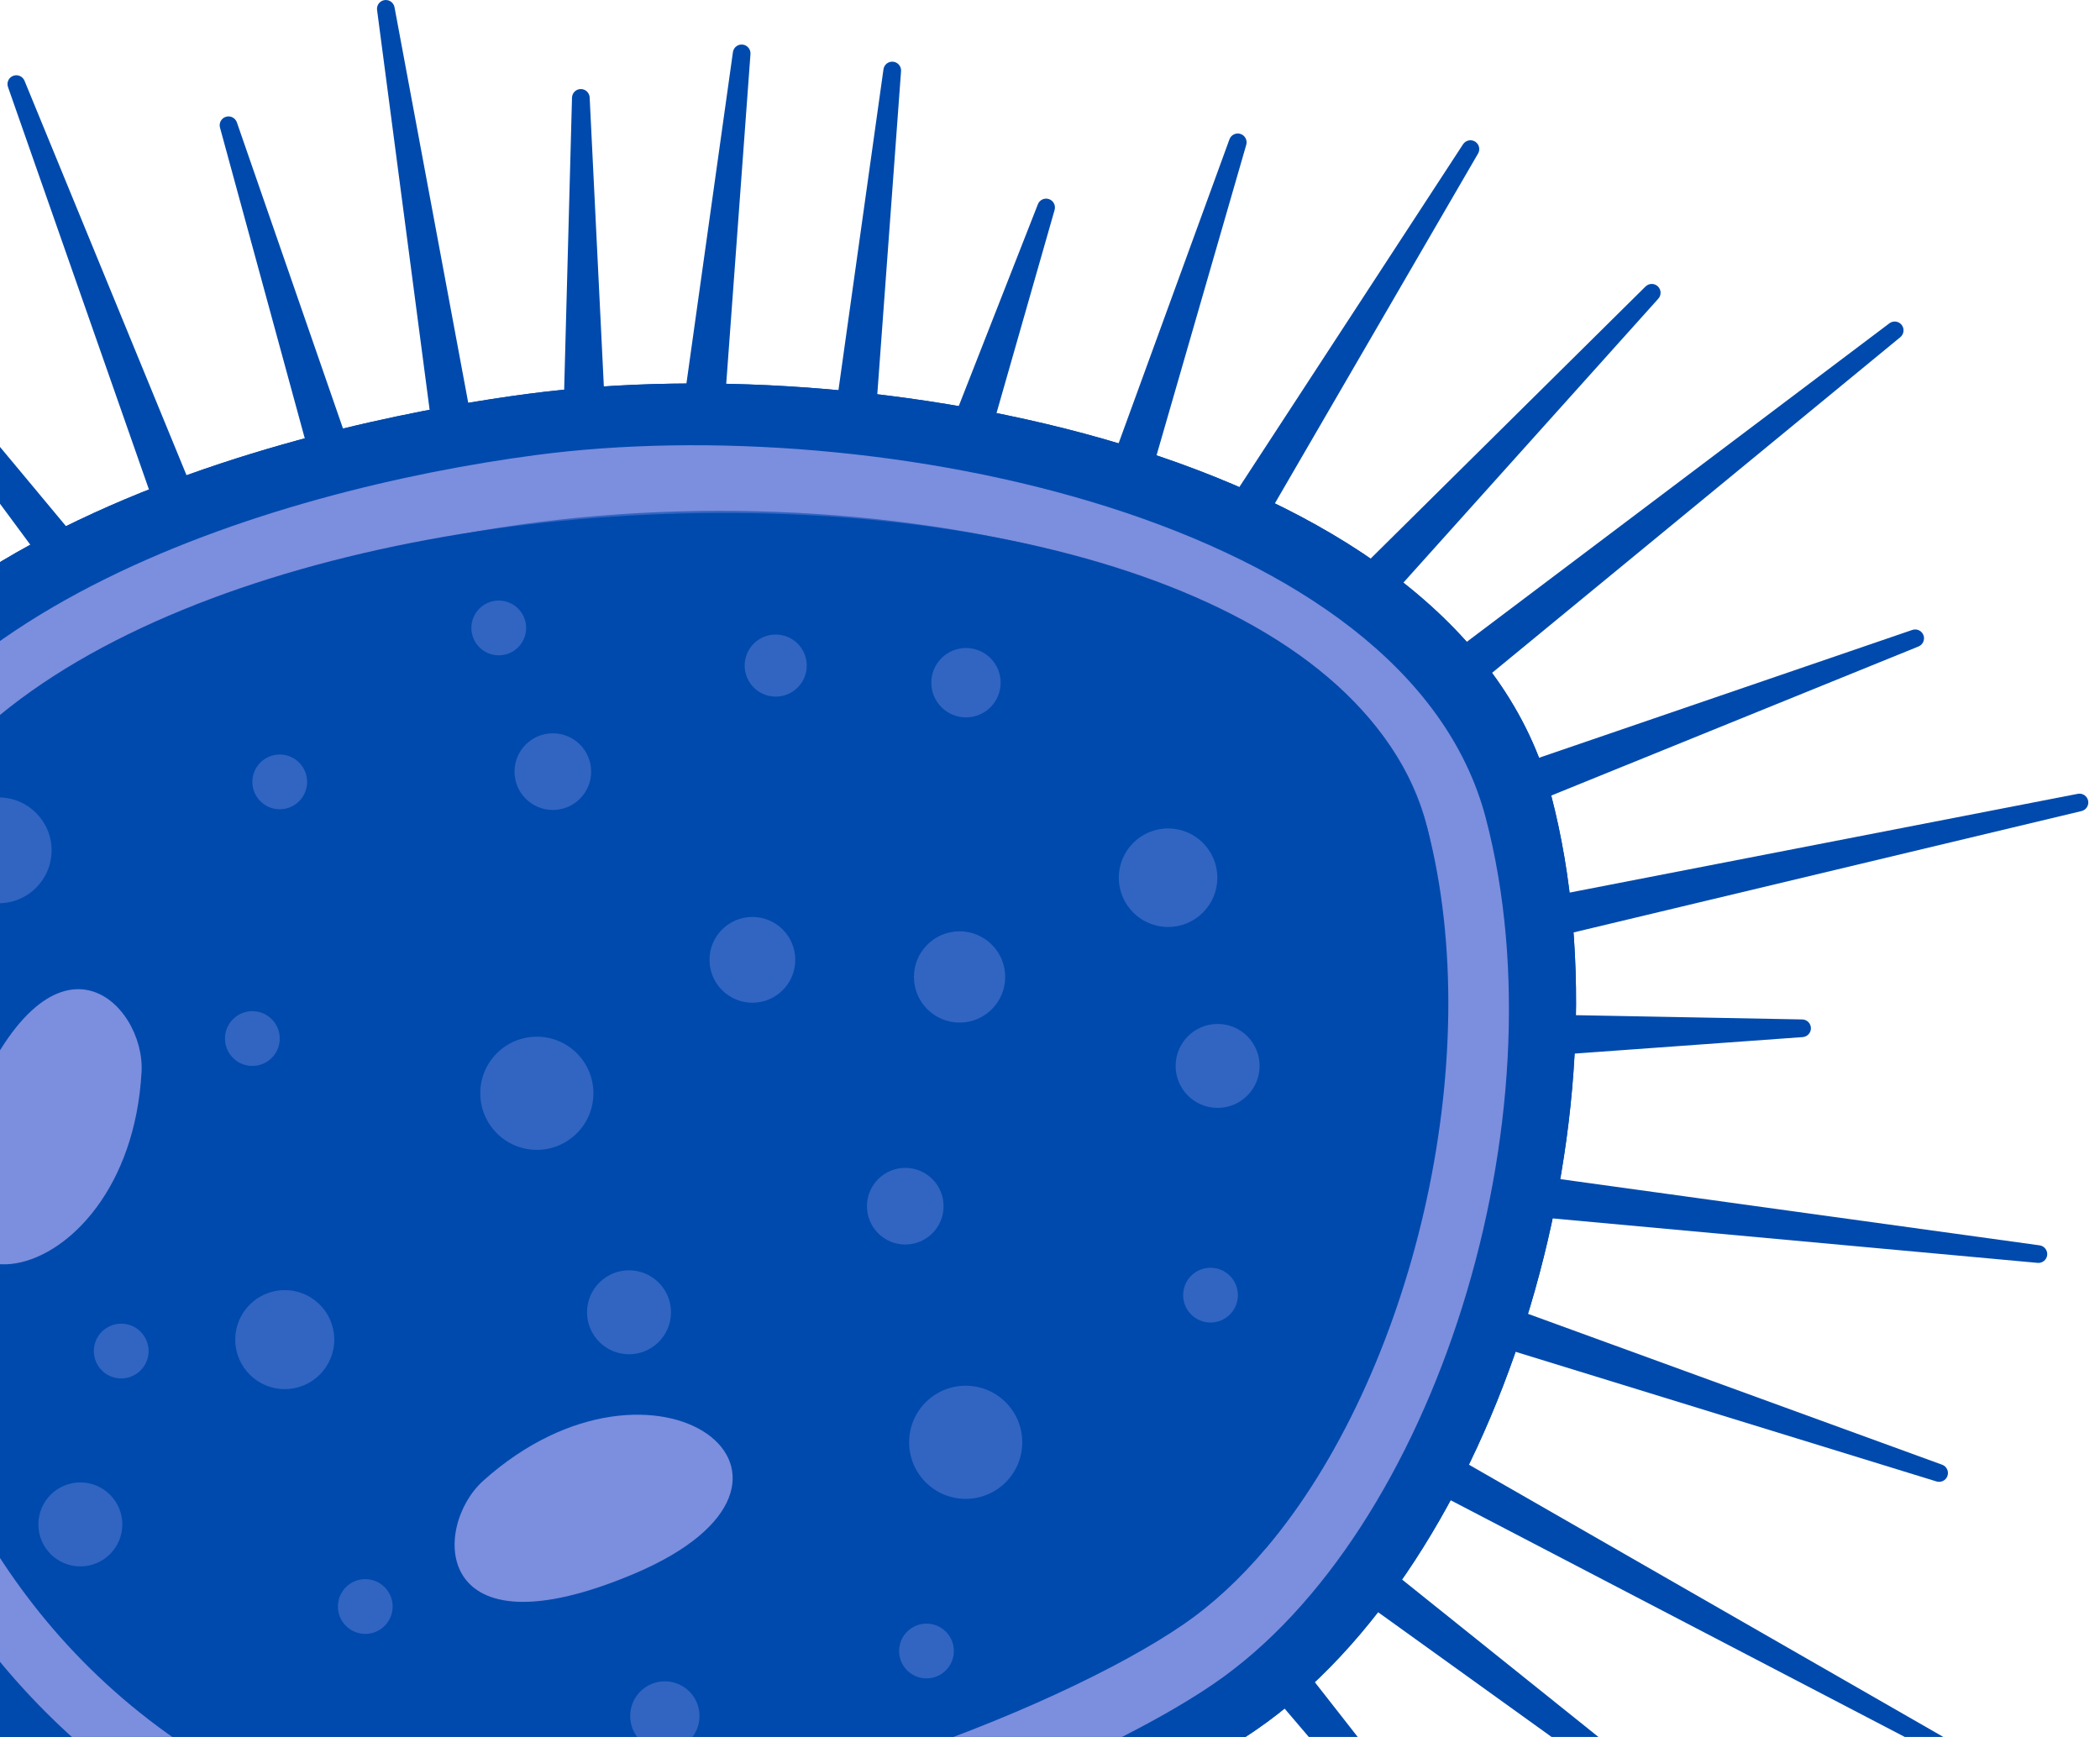 <svg width="81" height="67" viewBox="0 0 81 67" fill="none" xmlns="http://www.w3.org/2000/svg">
<path d="M18.573 75.781C14.798 75.781 11.544 75.169 8.903 73.961C-9.124 65.72 -11.342 45.506 -9.812 34.861C-7.678 20.027 13.802 16.059 20.335 15.196C34.295 13.353 56.433 17.705 59.827 30.664C63.111 43.204 57.68 60.4 48.431 66.741C43.115 70.387 29.949 75.78 18.574 75.78L18.573 75.781Z" fill="#004AAD"/>
<path d="M18.573 75.781C14.798 75.781 11.544 75.169 8.903 73.961C-9.124 65.72 -11.342 45.506 -9.812 34.861C-7.678 20.027 13.802 16.059 20.335 15.196C34.295 13.353 56.433 17.705 59.827 30.664C63.111 43.204 57.68 60.4 48.431 66.741C43.115 70.387 29.949 75.78 18.574 75.78L18.573 75.781Z" fill="#004AAD"/>
<path d="M20.688 17.551C10.537 18.891 -5.554 23.683 -7.248 35.458C-8.547 44.491 -7.004 63.961 10.05 71.757C20.752 76.649 40.18 69.499 46.835 64.936C55.361 59.089 60.34 43.128 57.31 31.56C54.281 19.992 33.797 15.82 20.688 17.551Z" fill="#7C8EDE"/>
<path d="M48.835 59.716C47.848 60.888 46.776 61.886 45.636 62.667C40.768 66.009 28.324 70.84 18.573 70.84C15.511 70.84 12.95 70.375 10.96 69.467C-8.294 60.666 -5.063 36.586 -4.921 35.562C-2.189 16.615 50.331 13.923 55.049 31.919C57.404 40.921 54.453 53.075 48.835 59.716Z" fill="#004AAD"/>
<path opacity="0.6" d="M48.835 59.715C45.277 60.596 41.623 61.162 38.287 61.162C35.224 61.162 32.659 60.697 30.668 59.789C11.419 50.988 14.645 26.903 14.793 25.884C15.062 23.994 15.865 22.284 17.063 20.747C32.635 17.585 52.566 21.713 55.05 31.919C57.25 40.959 54.453 53.074 48.835 59.715Z" fill="#004AAD"/>
<path opacity="0.4" d="M29.021 38.679C29.935 38.679 30.675 37.939 30.675 37.025C30.675 36.112 29.935 35.371 29.021 35.371C28.108 35.371 27.367 36.112 27.367 37.025C27.367 37.939 28.108 38.679 29.021 38.679Z" fill="#7C8EDE"/>
<path opacity="0.4" d="M22.889 42.172C22.889 43.377 21.912 44.354 20.707 44.354C19.502 44.354 18.525 43.377 18.525 42.172C18.525 40.967 19.502 39.99 20.707 39.99C21.912 39.99 22.889 40.967 22.889 42.172Z" fill="#7C8EDE"/>
<path opacity="0.4" d="M37.248 57.817C38.453 57.817 39.43 56.84 39.43 55.635C39.43 54.43 38.453 53.453 37.248 53.453C36.043 53.453 35.066 54.43 35.066 55.635C35.066 56.84 36.043 57.817 37.248 57.817Z" fill="#7C8EDE"/>
<path opacity="0.4" d="M12.893 51.675C12.893 52.729 12.038 53.584 10.984 53.584C9.929 53.584 9.074 52.729 9.074 51.675C9.074 50.62 9.929 49.766 10.984 49.766C12.038 49.766 12.893 50.621 12.893 51.675Z" fill="#7C8EDE"/>
<path opacity="0.4" d="M-0.051 34.842C1.076 34.842 1.99 33.928 1.99 32.801C1.99 31.674 1.076 30.76 -0.051 30.76C-1.178 30.76 -2.092 31.674 -2.092 32.801C-2.092 33.928 -1.178 34.842 -0.051 34.842Z" fill="#7C8EDE"/>
<path opacity="0.4" d="M46.955 33.857C46.955 34.907 46.104 35.757 45.055 35.757C44.005 35.757 43.154 34.907 43.154 33.857C43.154 32.807 44.005 31.957 45.055 31.957C46.104 31.957 46.955 32.807 46.955 33.857Z" fill="#7C8EDE"/>
<path opacity="0.4" d="M38.772 37.685C38.772 38.657 37.984 39.445 37.012 39.445C36.04 39.445 35.252 38.657 35.252 37.685C35.252 36.713 36.04 35.925 37.012 35.925C37.984 35.925 38.772 36.713 38.772 37.685Z" fill="#7C8EDE"/>
<path opacity="0.4" d="M48.584 41.117C48.584 42.011 47.859 42.736 46.965 42.736C46.071 42.736 45.346 42.012 45.346 41.117C45.346 40.223 46.071 39.498 46.965 39.498C47.859 39.498 48.584 40.222 48.584 41.117Z" fill="#7C8EDE"/>
<path opacity="0.4" d="M25.881 50.62C25.881 51.514 25.156 52.239 24.262 52.239C23.368 52.239 22.643 51.514 22.643 50.62C22.643 49.726 23.368 49.001 24.262 49.001C25.156 49.001 25.881 49.726 25.881 50.62Z" fill="#7C8EDE"/>
<path opacity="0.4" d="M4.718 58.803C4.718 59.697 3.993 60.422 3.099 60.422C2.205 60.422 1.48 59.697 1.48 58.803C1.48 57.909 2.205 57.184 3.099 57.184C3.993 57.184 4.718 57.909 4.718 58.803Z" fill="#7C8EDE"/>
<path opacity="0.4" d="M36.395 46.528C36.395 47.344 35.734 48.006 34.917 48.006C34.101 48.006 33.44 47.344 33.44 46.528C33.44 45.712 34.101 45.05 34.917 45.05C35.733 45.05 36.395 45.711 36.395 46.528Z" fill="#7C8EDE"/>
<path opacity="0.4" d="M22.802 29.765C22.802 30.581 22.14 31.243 21.324 31.243C20.508 31.243 19.846 30.581 19.846 29.765C19.846 28.949 20.508 28.287 21.324 28.287C22.14 28.287 22.802 28.949 22.802 29.765Z" fill="#7C8EDE"/>
<path opacity="0.4" d="M26.981 66.193C26.981 66.932 26.382 67.531 25.644 67.531C24.905 67.531 24.307 66.932 24.307 66.193C24.307 65.454 24.905 64.856 25.644 64.856C26.383 64.856 26.981 65.454 26.981 66.193Z" fill="#7C8EDE"/>
<path opacity="0.4" d="M38.596 26.334C38.596 27.073 37.997 27.672 37.259 27.672C36.521 27.672 35.922 27.073 35.922 26.334C35.922 25.595 36.521 24.997 37.259 24.997C37.998 24.996 38.596 25.595 38.596 26.334Z" fill="#7C8EDE"/>
<path opacity="0.4" d="M31.117 25.674C31.117 26.334 30.582 26.871 29.92 26.871C29.26 26.871 28.723 26.335 28.723 25.674C28.723 25.013 29.259 24.477 29.92 24.477C30.582 24.477 31.117 25.013 31.117 25.674Z" fill="#7C8EDE"/>
<path opacity="0.4" d="M20.294 24.222C20.294 24.805 19.821 25.278 19.238 25.278C18.655 25.278 18.182 24.805 18.182 24.222C18.182 23.639 18.655 23.166 19.238 23.166C19.821 23.166 20.294 23.639 20.294 24.222Z" fill="#7C8EDE"/>
<path opacity="0.4" d="M46.691 51.015C47.274 51.015 47.747 50.542 47.747 49.959C47.747 49.376 47.274 48.903 46.691 48.903C46.108 48.903 45.635 49.376 45.635 49.959C45.635 50.542 46.108 51.015 46.691 51.015Z" fill="#7C8EDE"/>
<path opacity="0.4" d="M36.792 63.686C36.792 64.269 36.319 64.742 35.736 64.742C35.153 64.742 34.68 64.269 34.68 63.686C34.68 63.103 35.153 62.63 35.736 62.63C36.319 62.631 36.792 63.103 36.792 63.686Z" fill="#7C8EDE"/>
<path opacity="0.4" d="M11.846 30.16C11.846 30.744 11.373 31.216 10.79 31.216C10.207 31.216 9.734 30.744 9.734 30.16C9.734 29.578 10.207 29.105 10.79 29.105C11.373 29.105 11.846 29.578 11.846 30.16Z" fill="#7C8EDE"/>
<path opacity="0.4" d="M5.731 52.116C5.731 52.699 5.258 53.172 4.675 53.172C4.092 53.172 3.619 52.699 3.619 52.116C3.619 51.533 4.092 51.06 4.675 51.06C5.258 51.059 5.731 51.532 5.731 52.116Z" fill="#7C8EDE"/>
<path opacity="0.4" d="M10.79 40.061C10.79 40.644 10.317 41.117 9.734 41.117C9.151 41.117 8.678 40.644 8.678 40.061C8.678 39.478 9.151 39.005 9.734 39.005C10.317 39.005 10.79 39.477 10.79 40.061Z" fill="#7C8EDE"/>
<path opacity="0.4" d="M15.145 61.97C15.145 62.553 14.672 63.026 14.089 63.026C13.506 63.026 13.033 62.553 13.033 61.97C13.033 61.387 13.506 60.914 14.089 60.914C14.672 60.915 15.145 61.388 15.145 61.97Z" fill="#7C8EDE"/>
<path d="M-1.187 42.911C2.002 35.069 5.605 38.696 5.46 41.346C4.972 50.277 -4.704 51.577 -1.187 42.911Z" fill="#7C8EDE"/>
<path d="M24.448 60.711C16.648 64.001 16.665 58.889 18.641 57.117C25.301 51.147 33.062 57.07 24.448 60.711Z" fill="#7C8EDE"/>
<path d="M55.836 25.316L72.877 12.471C73.027 12.358 73.241 12.388 73.354 12.538C73.464 12.684 73.438 12.891 73.298 13.006L56.815 26.56C56.477 26.838 55.978 26.789 55.7 26.451C55.422 26.113 55.471 25.614 55.809 25.336C55.818 25.33 55.828 25.322 55.836 25.316Z" fill="#004AAD"/>
<path d="M52.585 21.827L63.471 11.051C63.605 10.919 63.821 10.92 63.953 11.054C64.081 11.183 64.083 11.388 63.964 11.521L53.732 22.919C53.44 23.245 52.939 23.272 52.613 22.979C52.287 22.687 52.26 22.186 52.553 21.86C52.562 21.85 52.574 21.837 52.585 21.827Z" fill="#004AAD"/>
<path d="M1.853 21.938L-7.427 9.384C-7.539 9.233 -7.507 9.019 -7.356 8.908C-7.21 8.8 -7.006 8.827 -6.892 8.964L3.098 20.96C3.378 21.296 3.333 21.796 2.996 22.076C2.66 22.356 2.16 22.31 1.88 21.974C1.872 21.963 1.862 21.95 1.853 21.938Z" fill="#004AAD"/>
<path d="M5.957 19.487L0.308 3.356C0.246 3.178 0.339 2.984 0.517 2.922C0.689 2.862 0.876 2.948 0.945 3.114L7.438 18.924C7.604 19.329 7.411 19.792 7.006 19.958C6.601 20.124 6.138 19.931 5.972 19.526C5.967 19.514 5.962 19.499 5.957 19.487Z" fill="#004AAD"/>
<path d="M12.014 17.857L8.485 4.921C8.436 4.739 8.542 4.552 8.724 4.502C8.898 4.455 9.077 4.552 9.136 4.719L13.527 17.388C13.67 17.801 13.451 18.253 13.038 18.396C12.624 18.539 12.173 18.32 12.03 17.907C12.024 17.891 12.019 17.873 12.014 17.857Z" fill="#004AAD"/>
<path d="M46.94 20.11L56.432 5.565C56.535 5.408 56.746 5.363 56.903 5.466C57.055 5.565 57.102 5.767 57.011 5.923L48.288 20.942C48.068 21.32 47.583 21.448 47.205 21.229C46.827 21.009 46.698 20.523 46.918 20.145C46.925 20.134 46.934 20.122 46.94 20.11Z" fill="#004AAD"/>
<path d="M42.901 17.773L47.422 5.374C47.486 5.197 47.682 5.106 47.859 5.17C48.028 5.231 48.119 5.414 48.07 5.585L44.407 18.264C44.286 18.684 43.846 18.927 43.426 18.805C43.006 18.684 42.763 18.244 42.885 17.824C42.889 17.808 42.896 17.789 42.901 17.773Z" fill="#004AAD"/>
<path d="M36.57 16.709L40.033 7.879C40.101 7.703 40.299 7.617 40.475 7.686C40.639 7.75 40.725 7.93 40.678 8.097L38.07 17.217C37.95 17.638 37.511 17.882 37.09 17.761C36.669 17.641 36.426 17.202 36.546 16.781C36.552 16.756 36.56 16.732 36.57 16.709Z" fill="#004AAD"/>
<path d="M16.739 17.086L14.544 0.385C14.519 0.198 14.651 0.028 14.838 0.003C15.018 -0.02 15.184 0.102 15.217 0.279L18.303 16.839C18.383 17.269 18.099 17.682 17.67 17.763C17.24 17.843 16.826 17.559 16.746 17.129C16.743 17.116 16.741 17.1 16.739 17.086Z" fill="#004AAD"/>
<path d="M32.176 16.219L34.077 2.672C34.103 2.486 34.275 2.356 34.462 2.382C34.641 2.407 34.767 2.567 34.755 2.744L33.752 16.387C33.72 16.823 33.34 17.151 32.904 17.119C32.467 17.087 32.14 16.707 32.172 16.271C32.171 16.254 32.173 16.235 32.176 16.219Z" fill="#004AAD"/>
<path d="M26.369 15.558L28.27 2.011C28.296 1.825 28.468 1.695 28.654 1.721C28.832 1.746 28.959 1.906 28.947 2.083L27.944 15.725C27.912 16.161 27.532 16.489 27.096 16.457C26.659 16.425 26.331 16.045 26.363 15.609C26.364 15.594 26.366 15.575 26.369 15.558Z" fill="#004AAD"/>
<path d="M21.744 15.651L22.063 3.767C22.068 3.579 22.225 3.43 22.413 3.435C22.592 3.44 22.735 3.583 22.744 3.759L23.327 15.633C23.348 16.07 23.012 16.442 22.574 16.464C22.137 16.485 21.765 16.149 21.744 15.711C21.744 15.692 21.744 15.671 21.744 15.651Z" fill="#004AAD"/>
<path d="M53.769 60.68L67.223 71.466C67.37 71.584 67.394 71.798 67.275 71.945C67.161 72.087 66.956 72.113 66.81 72.008L52.81 61.941C52.455 61.686 52.374 61.191 52.629 60.835C52.884 60.48 53.38 60.399 53.735 60.654C53.747 60.663 53.759 60.672 53.769 60.68Z" fill="#004AAD"/>
<path d="M58.424 29.552L73.761 24.299C73.939 24.238 74.133 24.333 74.194 24.511C74.253 24.683 74.166 24.869 74 24.937L58.979 31.035C58.574 31.199 58.111 31.004 57.947 30.599C57.783 30.193 57.978 29.731 58.383 29.567C58.396 29.562 58.412 29.556 58.424 29.552Z" fill="#004AAD"/>
<path d="M55.782 55.996L75.1 67.083C75.263 67.177 75.32 67.385 75.226 67.548C75.135 67.707 74.934 67.764 74.773 67.68L55.022 57.385C54.634 57.183 54.483 56.705 54.686 56.317C54.888 55.929 55.367 55.778 55.755 55.981C55.763 55.985 55.774 55.992 55.782 55.996Z" fill="#004AAD"/>
<path d="M59.326 34.667L80.144 30.621C80.329 30.585 80.507 30.706 80.543 30.89C80.578 31.07 80.464 31.244 80.288 31.286L59.66 36.215C59.234 36.317 58.808 36.054 58.706 35.628C58.604 35.203 58.867 34.775 59.292 34.674C59.303 34.672 59.316 34.669 59.326 34.667Z" fill="#004AAD"/>
<path d="M58.161 50.397L74.911 56.5C75.088 56.565 75.179 56.76 75.115 56.937C75.053 57.108 74.867 57.198 74.695 57.146L57.657 51.898C57.239 51.769 57.004 51.326 57.133 50.908C57.262 50.49 57.705 50.255 58.123 50.384C58.135 50.388 58.15 50.393 58.161 50.397Z" fill="#004AAD"/>
<path d="M59.604 39.137L69.515 39.324C69.703 39.327 69.853 39.483 69.85 39.671C69.846 39.848 69.707 39.992 69.534 40.005L59.647 40.72C59.21 40.752 58.831 40.423 58.799 39.987C58.767 39.55 59.096 39.171 59.532 39.139C59.555 39.137 59.58 39.137 59.604 39.137Z" fill="#004AAD"/>
<path d="M59.188 45.346L78.671 48.038C78.857 48.064 78.987 48.236 78.962 48.422C78.937 48.603 78.773 48.731 78.594 48.714L59.008 46.919C58.572 46.879 58.252 46.494 58.292 46.058C58.332 45.622 58.717 45.301 59.153 45.341C59.163 45.342 59.177 45.344 59.188 45.346Z" fill="#004AAD"/>
<path d="M50.208 64.241L63.453 81.157C63.569 81.305 63.543 81.519 63.395 81.635C63.251 81.748 63.044 81.726 62.926 81.588L48.982 65.243C48.698 64.91 48.738 64.41 49.071 64.126C49.404 63.842 49.904 63.882 50.188 64.215C50.193 64.223 50.201 64.233 50.208 64.241Z" fill="#004AAD"/>
<path d="M45.974 67.351L50.175 79.002C50.239 79.179 50.147 79.374 49.97 79.438C49.801 79.499 49.615 79.417 49.543 79.256L44.504 67.941C44.326 67.541 44.506 67.073 44.905 66.895C45.305 66.717 45.773 66.897 45.951 67.296C45.96 67.314 45.967 67.333 45.974 67.351Z" fill="#004AAD"/>
</svg>
